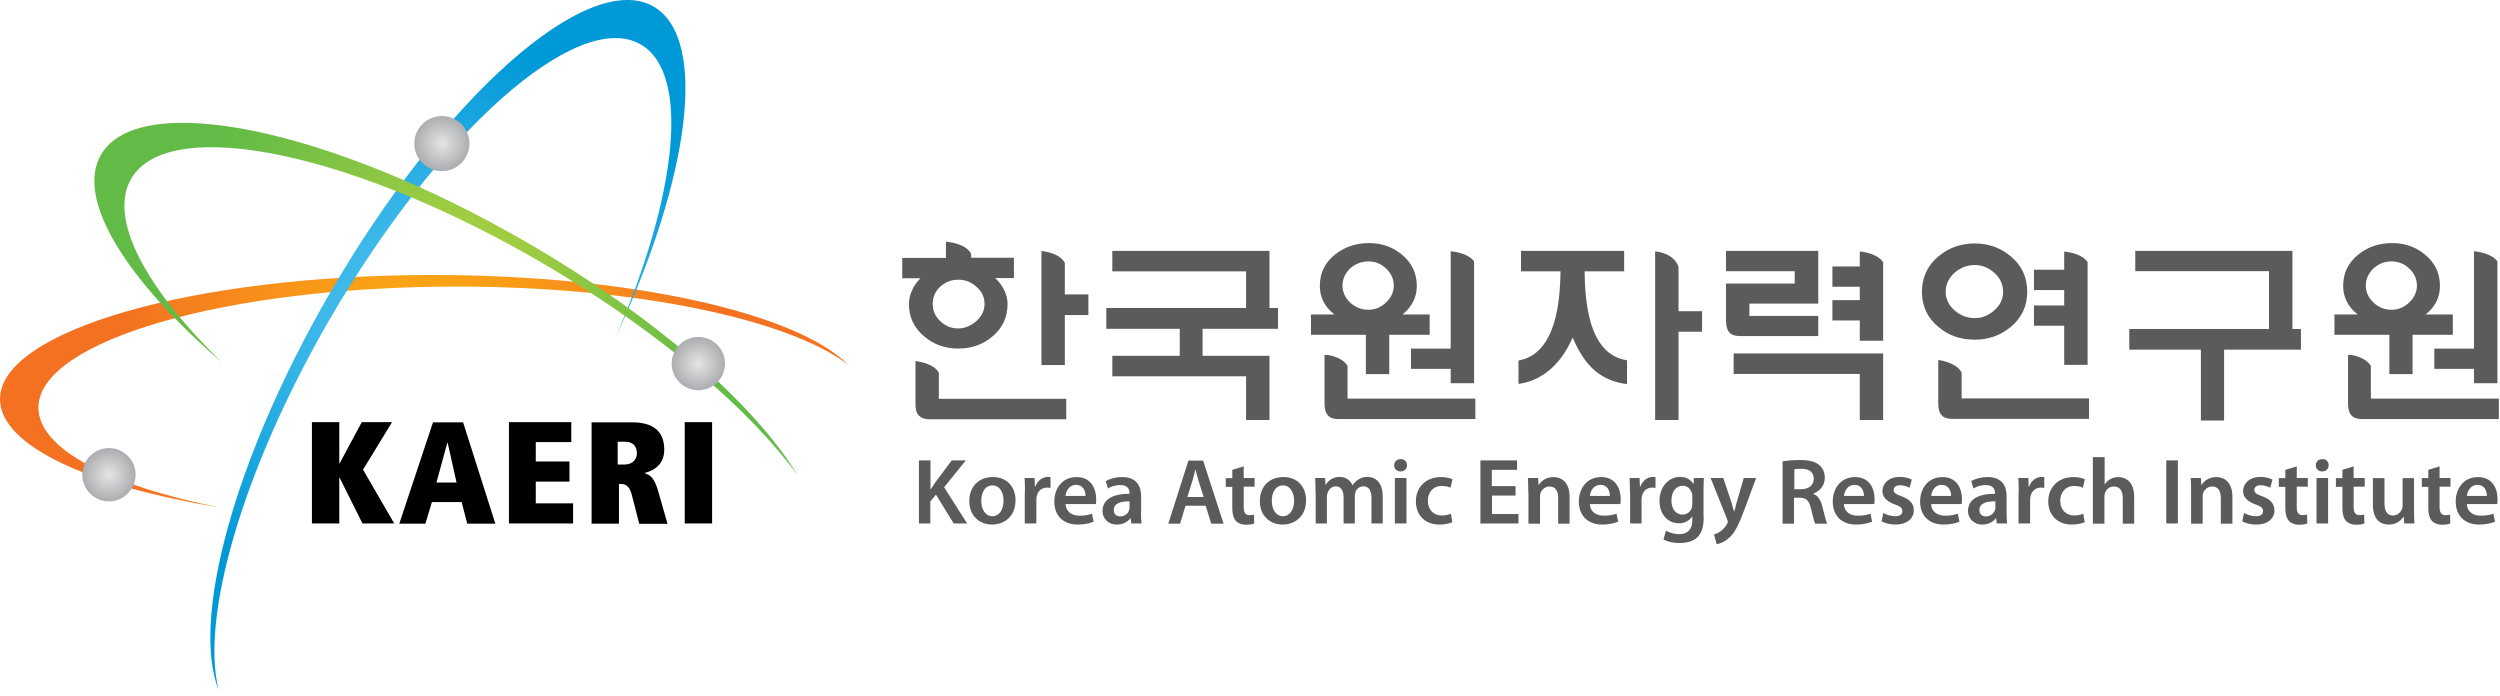 <svg width="212" height="59" viewBox="0 0 212 59" fill="none" xmlns="http://www.w3.org/2000/svg">
<path d="M90.297 24.963V22.304C89.959 21.582 88.868 21.351 88.361 21.29H88.314V30.957H90.297V26.715H92.295V24.963H90.297Z" fill="#5A5B5D"/>
<path d="M77.079 25.793C77.079 26.899 77.51 27.806 78.371 28.528C79.185 29.22 80.153 29.558 81.26 29.558C82.382 29.558 83.35 29.22 84.165 28.528C85.01 27.821 85.441 26.899 85.441 25.793C85.441 25.362 85.333 24.963 85.133 24.563C84.949 24.194 84.703 23.871 84.395 23.579H85.978V21.858H82.351V21.535C81.982 20.751 80.753 20.552 80.307 20.505H80.215V21.873H76.511V23.595H78.063C77.74 23.902 77.51 24.24 77.356 24.594C77.172 24.963 77.079 25.378 77.079 25.793ZM79.738 24.302C80.169 23.918 80.676 23.718 81.26 23.718C81.844 23.718 82.351 23.918 82.782 24.302C83.258 24.701 83.489 25.193 83.489 25.777C83.489 26.331 83.258 26.822 82.782 27.237C82.32 27.637 81.813 27.852 81.26 27.852C80.676 27.852 80.169 27.652 79.738 27.237C79.308 26.838 79.093 26.346 79.093 25.777C79.093 25.209 79.293 24.717 79.738 24.302Z" fill="#5A5B5D"/>
<path d="M79.615 31.618C79.247 30.896 78.109 30.681 77.633 30.619V34.277C77.633 34.723 77.725 35.061 77.94 35.261C78.125 35.445 78.401 35.553 78.801 35.553H90.42V33.816H79.615V31.618Z" fill="#5A5B5D"/>
<path d="M108.373 27.883V26.116H107.65V21.274H94.325V23.011H105.667V26.116H93.817V27.883H100.042V30.173H94.325V31.91H105.667V35.614H107.65V30.173H101.979V27.883H108.373Z" fill="#5A5B5D"/>
<path d="M114.273 33.785V31.049C113.966 30.45 113.136 30.189 112.583 30.096H112.321V34.246C112.321 34.707 112.429 35.045 112.629 35.245C112.813 35.445 113.105 35.537 113.505 35.537H125.109V33.8H114.273V33.785Z" fill="#5A5B5D"/>
<path d="M115.841 31.726H117.809V28.39H121.236V26.669H118.931C119.73 26.023 120.145 25.209 120.145 24.24C120.145 23.165 119.715 22.273 118.869 21.581C118.085 20.936 117.163 20.613 116.103 20.613C114.981 20.613 114.028 20.936 113.213 21.581C112.352 22.273 111.922 23.149 111.922 24.24C111.922 25.224 112.337 26.023 113.152 26.669H111.169V28.39H115.826V31.726H115.841ZM114.473 22.78C114.919 22.381 115.442 22.166 116.041 22.166C116.61 22.166 117.117 22.365 117.547 22.78C117.978 23.18 118.193 23.672 118.193 24.225C118.193 24.748 117.978 25.224 117.547 25.639C117.117 26.054 116.625 26.269 116.041 26.269C115.442 26.269 114.919 26.054 114.473 25.639C114.058 25.224 113.843 24.748 113.843 24.225C113.843 23.672 114.058 23.195 114.473 22.78Z" fill="#5A5B5D"/>
<path d="M119.653 31.28H123.019V32.495H125.002V22.166C124.526 21.505 123.388 21.336 123.019 21.305V29.559H119.653V31.28Z" fill="#5A5B5D"/>
<path d="M201.051 33.785V31.049C200.743 30.45 199.913 30.189 199.376 30.096H199.114V34.246C199.114 34.707 199.222 35.045 199.422 35.245C199.606 35.445 199.913 35.537 200.298 35.537H211.902V33.8H201.051V33.785Z" fill="#5A5B5D"/>
<path d="M202.619 31.726H204.586V28.39H207.998V26.669H205.693C206.508 26.023 206.907 25.209 206.907 24.24C206.907 23.165 206.477 22.273 205.631 21.581C204.848 20.936 203.925 20.613 202.865 20.613C201.743 20.613 200.79 20.936 199.991 21.581C199.13 22.273 198.7 23.149 198.7 24.24C198.7 25.224 199.115 26.023 199.929 26.669H197.962V28.39H202.619V31.726ZM201.251 22.78C201.697 22.381 202.204 22.166 202.803 22.166C203.387 22.166 203.879 22.365 204.31 22.78C204.74 23.18 204.955 23.672 204.955 24.225C204.955 24.748 204.74 25.224 204.31 25.639C203.879 26.054 203.387 26.269 202.803 26.269C202.204 26.269 201.681 26.054 201.251 25.639C200.836 25.224 200.621 24.748 200.621 24.225C200.621 23.672 200.836 23.195 201.251 22.78Z" fill="#5A5B5D"/>
<path d="M206.431 31.28H209.797V32.495H211.779V22.166C211.303 21.505 210.166 21.336 209.797 21.305V29.559H206.431V31.28Z" fill="#5A5B5D"/>
<path d="M154.189 28.513V26.792H148.349V25.747H154.189V21.274H146.366V22.995H152.191V24.041H146.366V27.191C146.366 27.668 146.474 28.006 146.674 28.221C146.858 28.406 147.15 28.498 147.534 28.498H154.189V28.513Z" fill="#5A5B5D"/>
<path d="M157.709 21.32V22.596H155.388V24.317H157.709V25.454H155.388V27.176H157.709V28.897H159.691V22.242C159.246 21.551 158.124 21.366 157.709 21.32Z" fill="#5A5B5D"/>
<path d="M147.012 31.71H157.709V35.614H159.692V29.973H147.012V31.71Z" fill="#5A5B5D"/>
<path d="M175.045 30.942H177.028V22.228C176.582 21.551 175.445 21.367 175.045 21.336V22.873H172.479V24.595H175.045V25.901H172.479V27.622H175.045V30.942Z" fill="#5A5B5D"/>
<path d="M166.347 33.785V31.602C166.009 30.911 165.041 30.649 164.487 30.542H164.364V34.246C164.364 34.692 164.472 35.03 164.672 35.23C164.856 35.429 165.148 35.522 165.532 35.522H177.152V33.785H166.347Z" fill="#5A5B5D"/>
<path d="M167.468 28.805C168.637 28.805 169.651 28.436 170.527 27.714C171.449 26.93 171.91 25.946 171.91 24.747C171.91 23.518 171.449 22.519 170.527 21.75C169.651 21.013 168.637 20.644 167.468 20.644C166.27 20.644 165.24 21.013 164.364 21.75C163.442 22.534 162.98 23.533 162.98 24.747C162.98 25.962 163.442 26.945 164.364 27.714C165.224 28.452 166.254 28.805 167.468 28.805ZM165.762 23.118C166.254 22.688 166.838 22.473 167.468 22.473C168.068 22.473 168.606 22.688 169.098 23.118C169.605 23.564 169.866 24.117 169.866 24.747C169.866 25.362 169.605 25.9 169.098 26.331C168.606 26.761 168.068 26.976 167.468 26.976C166.823 26.976 166.254 26.761 165.762 26.331C165.255 25.9 164.994 25.362 164.994 24.747C164.994 24.102 165.255 23.564 165.762 23.118Z" fill="#5A5B5D"/>
<path d="M194.396 27.898V21.274H181.071V22.995H192.414V27.898H180.563V29.651H186.635V35.66H188.602V29.651H195.119V27.898H194.396Z" fill="#5A5B5D"/>
<path d="M135.361 28.544C134.716 27.284 134.393 25.439 134.378 23.011H137.728V21.274H128.983V23.011H132.333C132.303 25.424 131.98 27.253 131.334 28.513C130.75 29.681 129.89 30.373 128.768 30.573V32.555C129.69 32.432 130.52 32.079 131.273 31.48C132.134 30.803 132.825 29.85 133.363 28.621C133.886 29.881 134.531 30.834 135.3 31.48C136.037 32.079 136.929 32.448 137.974 32.571V30.557C136.821 30.373 135.945 29.697 135.361 28.544Z" fill="#5A5B5D"/>
<path d="M142.339 26.392V22.611C141.955 21.597 140.848 21.366 140.356 21.32V35.614H142.339V28.129H144.337V26.392H142.339Z" fill="#5A5B5D"/>
<path d="M77.939 39.042H78.907V41.501H78.923C79.046 41.301 79.184 41.101 79.307 40.917L80.706 39.042H81.905L80.06 41.317L82.012 44.391H80.875L79.369 41.947L78.892 42.515V44.391H77.924V39.042H77.939Z" fill="#5A5B5D"/>
<path d="M86.117 42.423C86.117 43.837 85.118 44.483 84.134 44.483C83.043 44.483 82.197 43.73 82.197 42.5C82.197 41.224 83.027 40.456 84.195 40.456C85.348 40.441 86.117 41.255 86.117 42.423ZM83.212 42.469C83.212 43.223 83.581 43.776 84.165 43.776C84.718 43.776 85.102 43.238 85.102 42.454C85.102 41.855 84.841 41.163 84.165 41.163C83.488 41.163 83.212 41.824 83.212 42.469Z" fill="#5A5B5D"/>
<path d="M86.915 41.778C86.915 41.255 86.915 40.886 86.885 40.533H87.73L87.761 41.27H87.792C87.976 40.733 88.437 40.441 88.852 40.441C88.944 40.441 89.006 40.441 89.083 40.456V41.378C89.006 41.363 88.914 41.347 88.791 41.347C88.314 41.347 88.007 41.655 87.915 42.085C87.899 42.177 87.884 42.27 87.884 42.392V44.391H86.9V41.778H86.915Z" fill="#5A5B5D"/>
<path d="M90.358 42.73C90.389 43.422 90.927 43.73 91.542 43.73C91.987 43.73 92.31 43.668 92.602 43.56L92.74 44.237C92.418 44.375 91.941 44.483 91.388 44.483C90.128 44.483 89.405 43.699 89.405 42.531C89.405 41.455 90.051 40.456 91.296 40.456C92.556 40.456 92.956 41.486 92.956 42.331C92.956 42.515 92.94 42.654 92.925 42.746H90.358V42.73ZM92.049 42.054C92.064 41.701 91.895 41.117 91.25 41.117C90.65 41.117 90.389 41.67 90.358 42.054H92.049Z" fill="#5A5B5D"/>
<path d="M96.752 43.468C96.752 43.822 96.767 44.16 96.813 44.391H95.937L95.876 43.96H95.845C95.614 44.267 95.199 44.483 94.707 44.483C93.924 44.483 93.493 43.914 93.493 43.33C93.493 42.362 94.354 41.87 95.783 41.87V41.808C95.783 41.547 95.676 41.132 94.999 41.132C94.615 41.132 94.216 41.255 93.954 41.424L93.77 40.794C94.062 40.625 94.554 40.456 95.168 40.456C96.398 40.456 96.767 41.24 96.767 42.085V43.468H96.752ZM95.799 42.515C95.107 42.5 94.446 42.654 94.446 43.238C94.446 43.622 94.692 43.791 94.999 43.791C95.384 43.791 95.676 43.53 95.752 43.253C95.783 43.176 95.783 43.099 95.783 43.038V42.515H95.799Z" fill="#5A5B5D"/>
<path d="M100.532 42.884L100.071 44.406H99.072L100.778 39.057H102.023L103.76 44.406H102.715L102.238 42.884H100.532ZM102.069 42.147L101.654 40.825C101.547 40.502 101.47 40.133 101.378 39.826H101.362C101.286 40.133 101.209 40.502 101.101 40.825L100.686 42.147H102.069Z" fill="#5A5B5D"/>
<path d="M105.466 39.549V40.533H106.388V41.271H105.466V42.977C105.466 43.438 105.589 43.684 105.958 43.684C106.142 43.684 106.234 43.668 106.342 43.638L106.357 44.391C106.219 44.452 105.958 44.498 105.65 44.498C105.297 44.498 104.989 44.375 104.805 44.175C104.605 43.96 104.498 43.607 104.498 43.1V41.286H103.944V40.548H104.498V39.841L105.466 39.549Z" fill="#5A5B5D"/>
<path d="M110.754 42.423C110.754 43.837 109.755 44.483 108.772 44.483C107.68 44.483 106.835 43.73 106.835 42.5C106.835 41.224 107.665 40.456 108.833 40.456C109.986 40.441 110.754 41.255 110.754 42.423ZM107.849 42.469C107.849 43.223 108.218 43.776 108.802 43.776C109.356 43.776 109.74 43.238 109.74 42.454C109.74 41.855 109.463 41.163 108.802 41.163C108.126 41.163 107.849 41.824 107.849 42.469Z" fill="#5A5B5D"/>
<path d="M111.553 41.685C111.553 41.24 111.553 40.871 111.522 40.533H112.368L112.399 41.101H112.429C112.614 40.809 112.967 40.441 113.613 40.441C114.12 40.441 114.52 40.733 114.689 41.148H114.704C114.842 40.932 114.996 40.779 115.18 40.671C115.396 40.517 115.642 40.441 115.964 40.441C116.61 40.441 117.255 40.871 117.255 42.116V44.391H116.302V42.254C116.302 41.609 116.087 41.24 115.611 41.24C115.273 41.24 115.027 41.47 114.935 41.747C114.904 41.839 114.888 41.962 114.888 42.07V44.391H113.936V42.162C113.936 41.624 113.72 41.24 113.275 41.24C112.906 41.24 112.66 41.532 112.583 41.793C112.537 41.885 112.521 41.993 112.521 42.116V44.391H111.569V41.685H111.553Z" fill="#5A5B5D"/>
<path d="M119.315 39.457C119.315 39.749 119.1 39.979 118.762 39.979C118.439 39.979 118.224 39.749 118.224 39.457C118.224 39.149 118.454 38.934 118.777 38.934C119.1 38.919 119.315 39.149 119.315 39.457ZM118.285 44.39V40.532H119.269V44.39H118.285Z" fill="#5A5B5D"/>
<path d="M123.157 44.283C122.942 44.375 122.542 44.483 122.065 44.483C120.851 44.483 120.067 43.699 120.067 42.515C120.067 41.363 120.851 40.456 122.219 40.456C122.573 40.456 122.942 40.533 123.172 40.64L123.003 41.363C122.849 41.286 122.619 41.209 122.265 41.209C121.512 41.209 121.082 41.762 121.082 42.469C121.082 43.253 121.589 43.714 122.265 43.714C122.603 43.714 122.849 43.637 123.034 43.56L123.157 44.283Z" fill="#5A5B5D"/>
<path d="M128.536 42.024H126.523V43.591H128.767V44.391H125.539V39.042H128.644V39.841H126.507V41.224H128.521V42.024H128.536Z" fill="#5A5B5D"/>
<path d="M129.597 41.685C129.597 41.24 129.582 40.871 129.566 40.533H130.427L130.473 41.117H130.504C130.673 40.809 131.088 40.456 131.734 40.456C132.41 40.456 133.101 40.886 133.101 42.116V44.406H132.133V42.223C132.133 41.67 131.933 41.255 131.395 41.255C131.011 41.255 130.735 41.532 130.627 41.824C130.596 41.916 130.596 42.023 130.596 42.147V44.406H129.613V41.685H129.597Z" fill="#5A5B5D"/>
<path d="M134.823 42.73C134.839 43.422 135.392 43.73 136.007 43.73C136.452 43.73 136.775 43.668 137.083 43.56L137.221 44.237C136.883 44.375 136.422 44.483 135.868 44.483C134.623 44.483 133.886 43.699 133.886 42.531C133.886 41.455 134.531 40.456 135.776 40.456C137.037 40.456 137.436 41.486 137.436 42.331C137.436 42.515 137.421 42.654 137.405 42.746H134.823V42.73ZM136.514 42.054C136.529 41.701 136.36 41.117 135.715 41.117C135.115 41.117 134.854 41.67 134.823 42.054H136.514Z" fill="#5A5B5D"/>
<path d="M138.22 41.778C138.22 41.255 138.205 40.886 138.189 40.533H139.035L139.066 41.27H139.096C139.296 40.733 139.742 40.441 140.157 40.441C140.249 40.441 140.31 40.441 140.387 40.456V41.378C140.31 41.363 140.218 41.347 140.111 41.347C139.634 41.347 139.327 41.655 139.235 42.085C139.219 42.177 139.204 42.27 139.204 42.392V44.391H138.236V41.778H138.22Z" fill="#5A5B5D"/>
<path d="M144.475 43.837C144.475 44.652 144.306 45.221 143.906 45.589C143.507 45.943 142.953 46.05 142.415 46.05C141.923 46.05 141.401 45.943 141.063 45.743L141.278 45.005C141.524 45.144 141.939 45.297 142.4 45.297C143.03 45.297 143.507 44.959 143.507 44.129V43.806H143.491C143.261 44.145 142.876 44.375 142.369 44.375C141.401 44.375 140.725 43.576 140.725 42.485C140.725 41.209 141.555 40.441 142.477 40.441C143.061 40.441 143.414 40.733 143.599 41.04H143.614L143.645 40.533H144.49C144.475 40.794 144.459 41.117 144.459 41.639V43.837H144.475ZM143.507 42.085C143.507 41.993 143.507 41.901 143.476 41.824C143.368 41.47 143.092 41.194 142.692 41.194C142.139 41.194 141.739 41.67 141.739 42.454C141.739 43.115 142.077 43.638 142.677 43.638C143.045 43.638 143.353 43.407 143.476 43.053C143.491 42.946 143.507 42.807 143.507 42.7V42.085Z" fill="#5A5B5D"/>
<path d="M146.135 40.533L146.827 42.608C146.904 42.854 146.981 43.146 147.042 43.361H147.073C147.134 43.146 147.211 42.854 147.273 42.593L147.872 40.533H148.917L147.949 43.161C147.411 44.606 147.058 45.252 146.597 45.636C146.212 45.974 145.828 46.112 145.567 46.143L145.352 45.313C145.521 45.282 145.72 45.19 145.92 45.036C146.105 44.913 146.32 44.683 146.458 44.422C146.489 44.345 146.52 44.298 146.52 44.252C146.52 44.222 146.52 44.16 146.474 44.068L145.06 40.533H146.135Z" fill="#5A5B5D"/>
<path d="M151.161 39.119C151.53 39.057 152.083 39.011 152.637 39.011C153.405 39.011 153.928 39.134 154.281 39.441C154.573 39.687 154.742 40.056 154.742 40.517C154.742 41.209 154.281 41.67 153.774 41.854V41.885C154.158 42.023 154.389 42.392 154.527 42.915C154.696 43.576 154.834 44.191 154.942 44.406H153.928C153.851 44.252 153.728 43.806 153.574 43.145C153.42 42.454 153.175 42.223 152.621 42.208H152.129V44.406H151.161V39.119ZM152.145 41.486H152.729C153.39 41.486 153.805 41.132 153.805 40.609C153.805 40.025 153.39 39.749 152.76 39.749C152.452 39.749 152.252 39.779 152.16 39.795V41.486H152.145Z" fill="#5A5B5D"/>
<path d="M156.356 42.73C156.386 43.422 156.924 43.73 157.539 43.73C157.985 43.73 158.323 43.668 158.615 43.56L158.753 44.237C158.415 44.375 157.954 44.483 157.401 44.483C156.14 44.483 155.418 43.699 155.418 42.531C155.418 41.455 156.063 40.456 157.308 40.456C158.569 40.456 158.968 41.486 158.968 42.331C158.968 42.515 158.953 42.654 158.938 42.746H156.356V42.73ZM158.062 42.054C158.062 41.701 157.908 41.117 157.262 41.117C156.663 41.117 156.402 41.67 156.371 42.054H158.062Z" fill="#5A5B5D"/>
<path d="M159.706 43.499C159.922 43.638 160.352 43.776 160.705 43.776C161.136 43.776 161.32 43.607 161.32 43.345C161.32 43.084 161.167 42.946 160.69 42.777C159.937 42.516 159.63 42.1 159.63 41.655C159.63 40.978 160.198 40.441 161.09 40.441C161.52 40.441 161.889 40.548 162.119 40.671L161.935 41.363C161.766 41.27 161.459 41.148 161.12 41.148C160.767 41.148 160.583 41.317 160.583 41.547C160.583 41.793 160.767 41.916 161.259 42.085C161.95 42.346 162.289 42.7 162.289 43.269C162.289 43.96 161.735 44.483 160.721 44.483C160.26 44.483 159.829 44.36 159.553 44.206L159.706 43.499Z" fill="#5A5B5D"/>
<path d="M163.764 42.73C163.779 43.422 164.332 43.73 164.947 43.73C165.393 43.73 165.731 43.668 166.023 43.56L166.161 44.237C165.839 44.375 165.362 44.483 164.809 44.483C163.549 44.483 162.826 43.699 162.826 42.531C162.826 41.455 163.472 40.456 164.717 40.456C165.977 40.456 166.377 41.486 166.377 42.331C166.377 42.515 166.361 42.654 166.346 42.746H163.764V42.73ZM165.454 42.054C165.454 41.701 165.301 41.117 164.655 41.117C164.056 41.117 163.794 41.67 163.764 42.054H165.454Z" fill="#5A5B5D"/>
<path d="M170.159 43.468C170.159 43.822 170.174 44.16 170.205 44.391H169.329L169.267 43.96H169.236C169.006 44.267 168.591 44.483 168.099 44.483C167.33 44.483 166.885 43.914 166.885 43.33C166.885 42.362 167.745 41.87 169.175 41.87V41.808C169.175 41.547 169.067 41.132 168.391 41.132C168.007 41.132 167.607 41.255 167.346 41.424L167.161 40.794C167.453 40.625 167.945 40.456 168.56 40.456C169.805 40.456 170.159 41.24 170.159 42.085V43.468ZM169.206 42.515C168.514 42.5 167.853 42.654 167.853 43.238C167.853 43.622 168.099 43.791 168.406 43.791C168.791 43.791 169.083 43.53 169.175 43.253C169.206 43.176 169.206 43.099 169.206 43.038V42.515Z" fill="#5A5B5D"/>
<path d="M171.188 41.778C171.188 41.255 171.173 40.886 171.157 40.533H172.003L172.033 41.27H172.064C172.248 40.733 172.71 40.441 173.125 40.441C173.217 40.441 173.278 40.441 173.355 40.456V41.378C173.278 41.363 173.186 41.347 173.063 41.347C172.602 41.347 172.279 41.655 172.187 42.085C172.172 42.177 172.156 42.27 172.156 42.392V44.391H171.173V41.778H171.188Z" fill="#5A5B5D"/>
<path d="M176.782 44.283C176.567 44.375 176.167 44.483 175.69 44.483C174.492 44.483 173.692 43.699 173.692 42.515C173.692 41.363 174.492 40.456 175.844 40.456C176.198 40.456 176.567 40.533 176.797 40.64L176.628 41.363C176.474 41.286 176.244 41.209 175.89 41.209C175.153 41.209 174.707 41.762 174.707 42.469C174.707 43.253 175.229 43.714 175.89 43.714C176.228 43.714 176.474 43.637 176.659 43.56L176.782 44.283Z" fill="#5A5B5D"/>
<path d="M177.489 38.765H178.473V41.071H178.488C178.611 40.886 178.765 40.733 178.965 40.625C179.149 40.517 179.379 40.456 179.625 40.456C180.286 40.456 180.978 40.886 180.978 42.131V44.406H180.01V42.239C180.01 41.67 179.794 41.255 179.257 41.255C178.872 41.255 178.611 41.501 178.503 41.809C178.473 41.885 178.457 41.993 178.457 42.101V44.406H177.474V38.765H177.489Z" fill="#5A5B5D"/>
<path d="M184.682 39.042V44.391H183.698V39.042H184.682Z" fill="#5A5B5D"/>
<path d="M185.804 41.685C185.804 41.24 185.804 40.871 185.773 40.533H186.634L186.68 41.117H186.711C186.88 40.809 187.295 40.456 187.941 40.456C188.617 40.456 189.308 40.886 189.308 42.116V44.406H188.325V42.223C188.325 41.67 188.125 41.255 187.587 41.255C187.203 41.255 186.926 41.532 186.819 41.824C186.788 41.916 186.788 42.023 186.788 42.147V44.406H185.804V41.685Z" fill="#5A5B5D"/>
<path d="M190.292 43.499C190.523 43.638 190.938 43.776 191.291 43.776C191.722 43.776 191.906 43.607 191.906 43.345C191.906 43.084 191.752 42.946 191.276 42.777C190.523 42.516 190.2 42.1 190.216 41.655C190.216 40.978 190.784 40.441 191.676 40.441C192.106 40.441 192.475 40.548 192.705 40.671L192.521 41.363C192.352 41.27 192.045 41.148 191.706 41.148C191.353 41.148 191.168 41.317 191.168 41.547C191.168 41.793 191.353 41.916 191.845 42.085C192.536 42.346 192.859 42.7 192.874 43.269C192.874 43.96 192.337 44.483 191.307 44.483C190.846 44.483 190.415 44.36 190.139 44.206L190.292 43.499Z" fill="#5A5B5D"/>
<path d="M194.765 39.549V40.533H195.702V41.271H194.765V42.977C194.765 43.438 194.888 43.684 195.257 43.684C195.441 43.684 195.533 43.668 195.641 43.638L195.656 44.391C195.518 44.452 195.257 44.498 194.949 44.498C194.596 44.498 194.288 44.375 194.104 44.175C193.904 43.96 193.796 43.607 193.796 43.1V41.286H193.243V40.548H193.796V39.841L194.765 39.549Z" fill="#5A5B5D"/>
<path d="M197.47 39.457C197.47 39.749 197.255 39.979 196.917 39.979C196.594 39.979 196.379 39.749 196.379 39.457C196.379 39.149 196.609 38.934 196.932 38.934C197.27 38.919 197.47 39.149 197.47 39.457ZM196.44 44.39V40.532H197.424V44.39H196.44Z" fill="#5A5B5D"/>
<path d="M199.59 39.549V40.533H200.528V41.271H199.59V42.977C199.59 43.438 199.713 43.684 200.097 43.684C200.282 43.684 200.374 43.668 200.482 43.638L200.497 44.391C200.359 44.452 200.097 44.498 199.79 44.498C199.437 44.498 199.129 44.375 198.945 44.175C198.745 43.96 198.637 43.607 198.637 43.1V41.286H198.084V40.548H198.637V39.841L199.59 39.549Z" fill="#5A5B5D"/>
<path d="M204.71 43.238C204.71 43.699 204.725 44.068 204.74 44.39H203.88L203.834 43.806H203.818C203.649 44.083 203.265 44.483 202.573 44.483C201.866 44.483 201.221 44.068 201.221 42.807V40.548H202.204V42.654C202.204 43.299 202.404 43.714 202.927 43.714C203.311 43.714 203.572 43.437 203.68 43.191C203.711 43.099 203.741 43.007 203.741 42.884V40.548H204.71V43.238Z" fill="#5A5B5D"/>
<path d="M206.876 39.549V40.533H207.799V41.271H206.876V42.977C206.876 43.438 206.999 43.684 207.384 43.684C207.568 43.684 207.645 43.668 207.768 43.638L207.783 44.391C207.645 44.452 207.384 44.498 207.076 44.498C206.723 44.498 206.415 44.375 206.231 44.175C206.031 43.96 205.923 43.607 205.923 43.1V41.286H205.37V40.548H205.923V39.841L206.876 39.549Z" fill="#5A5B5D"/>
<path d="M209.182 42.73C209.212 43.422 209.75 43.73 210.365 43.73C210.811 43.73 211.149 43.668 211.441 43.56L211.579 44.237C211.241 44.375 210.78 44.483 210.227 44.483C208.982 44.483 208.244 43.699 208.244 42.531C208.244 41.455 208.89 40.456 210.135 40.456C211.395 40.456 211.795 41.486 211.795 42.331C211.795 42.515 211.779 42.654 211.764 42.746H209.182V42.73ZM210.888 42.054C210.888 41.701 210.734 41.117 210.089 41.117C209.489 41.117 209.228 41.67 209.197 42.054H210.888Z" fill="#5A5B5D"/>
<path d="M3.258 34.569C3.258 28.898 19.151 24.302 38.747 24.302C53.902 24.302 66.828 27.053 71.93 30.927C67.519 26.531 53.41 23.319 36.688 23.319C16.415 23.319 0 28.037 0 33.847C0 37.781 7.516 41.224 18.659 43.038C9.36 41.194 3.258 38.089 3.258 34.569Z" fill="url(#paint0_radial_81_499)"/>
<path d="M54.333 3.768C48.984 0.679 37.134 11.192 27.866 27.238C20.519 39.979 17 52.367 18.537 58.5C16.2 52.598 19.812 38.98 27.912 24.963C37.549 8.272 49.86 -2.641 55.424 0.556C60.096 3.261 58.513 15.065 52.181 28.652C57.453 16.494 58.575 6.227 54.333 3.768Z" fill="url(#paint1_radial_81_499)"/>
<path d="M11.143 15.126C14.417 9.608 30.34 13.005 46.693 22.719C56.099 28.313 63.6 34.753 67.642 40.302C64.03 34.323 55.562 26.838 44.588 20.505C27.911 10.853 11.773 7.549 8.561 13.128C6.394 16.878 10.667 23.702 18.797 30.711C12.311 24.394 9.145 18.492 11.143 15.126Z" fill="url(#paint2_radial_81_499)"/>
<path d="M28.803 40.517H28.772V44.391H26.451V35.799H28.772V39.288H28.803L30.678 35.799H33.245L30.785 39.826L33.429 44.391H30.739L28.803 40.517Z" fill="black"/>
<path d="M39.147 42.577H36.626L36.073 44.406H33.859L36.718 35.814H39.27L42.005 44.406H39.623L39.147 42.577ZM37.963 37.551H37.932L37.01 40.917H38.716L37.963 37.551Z" fill="black"/>
<path d="M43.174 35.798H48.445V37.489H45.433V39.134H48.292V40.84H45.433V42.684H48.599V44.39H43.158V35.798H43.174Z" fill="black"/>
<path d="M53.578 41.962C53.363 41.132 52.979 41.04 52.61 41.04H52.487V44.406H50.166V35.814H53.609C55.346 35.814 56.329 36.536 56.329 38.135C56.329 39.41 55.422 39.918 54.685 40.102V40.133C55.177 40.302 55.499 40.532 55.837 41.731L56.606 44.421H54.208L53.578 41.962ZM53.056 39.38C53.547 39.38 54.008 39.011 54.008 38.458C54.008 37.873 53.701 37.459 53.025 37.459H52.379V39.395H53.056V39.38Z" fill="black"/>
<path d="M58.066 35.798H60.387V44.39H58.066V35.798Z" fill="black"/>
<path d="M35.135 12.175C35.135 13.466 36.18 14.511 37.471 14.511C38.762 14.511 39.807 13.466 39.807 12.175C39.807 10.884 38.762 9.839 37.471 9.839C36.195 9.839 35.135 10.884 35.135 12.175Z" fill="url(#paint3_radial_81_499)"/>
<path d="M61.48 30.834C61.48 32.079 60.465 33.093 59.22 33.093C57.975 33.093 56.961 32.079 56.961 30.834C56.961 29.589 57.975 28.575 59.22 28.575C60.465 28.575 61.48 29.589 61.48 30.834Z" fill="url(#paint4_radial_81_499)"/>
<path d="M11.497 40.256C11.497 41.501 10.483 42.515 9.238 42.515C7.993 42.515 6.979 41.501 6.979 40.256C6.979 39.011 7.993 37.997 9.238 37.997C10.498 37.997 11.497 39.011 11.497 40.256Z" fill="url(#paint5_radial_81_499)"/>
<defs>
<radialGradient id="paint0_radial_81_499" cx="0" cy="0" r="1" gradientUnits="userSpaceOnUse" gradientTransform="translate(35.961 33.175) scale(26.364 26.412)">
<stop stop-color="#FEBE10"/>
<stop offset="1" stop-color="#F37121"/>
</radialGradient>
<radialGradient id="paint1_radial_81_499" cx="0" cy="0" r="1" gradientUnits="userSpaceOnUse" gradientTransform="translate(37.979 29.248) scale(25.11 25.11)">
<stop stop-color="#6ACFF6"/>
<stop offset="1" stop-color="#0099D8"/>
</radialGradient>
<radialGradient id="paint2_radial_81_499" cx="0" cy="0" r="1" gradientUnits="userSpaceOnUse" gradientTransform="translate(37.824 25.352) scale(23.583 23.583)">
<stop stop-color="#BED73D"/>
<stop offset="0.38" stop-color="#98CA42"/>
<stop offset="0.784" stop-color="#73BF45"/>
<stop offset="1" stop-color="#62BB46"/>
</radialGradient>
<radialGradient id="paint3_radial_81_499" cx="0" cy="0" r="1" gradientUnits="userSpaceOnUse" gradientTransform="translate(37.481 12.175) rotate(180) scale(2.34)">
<stop stop-color="#E4E5E6"/>
<stop offset="1" stop-color="#ABADB0"/>
</radialGradient>
<radialGradient id="paint4_radial_81_499" cx="0" cy="0" r="1" gradientUnits="userSpaceOnUse" gradientTransform="translate(59.216 30.837) scale(2.261 2.261)">
<stop stop-color="#E4E5E6"/>
<stop offset="1" stop-color="#ABADB0"/>
</radialGradient>
<radialGradient id="paint5_radial_81_499" cx="0" cy="0" r="1" gradientUnits="userSpaceOnUse" gradientTransform="translate(9.242 40.258) scale(2.261)">
<stop stop-color="#E4E5E6"/>
<stop offset="1" stop-color="#ABADB0"/>
</radialGradient>
</defs>
</svg>
